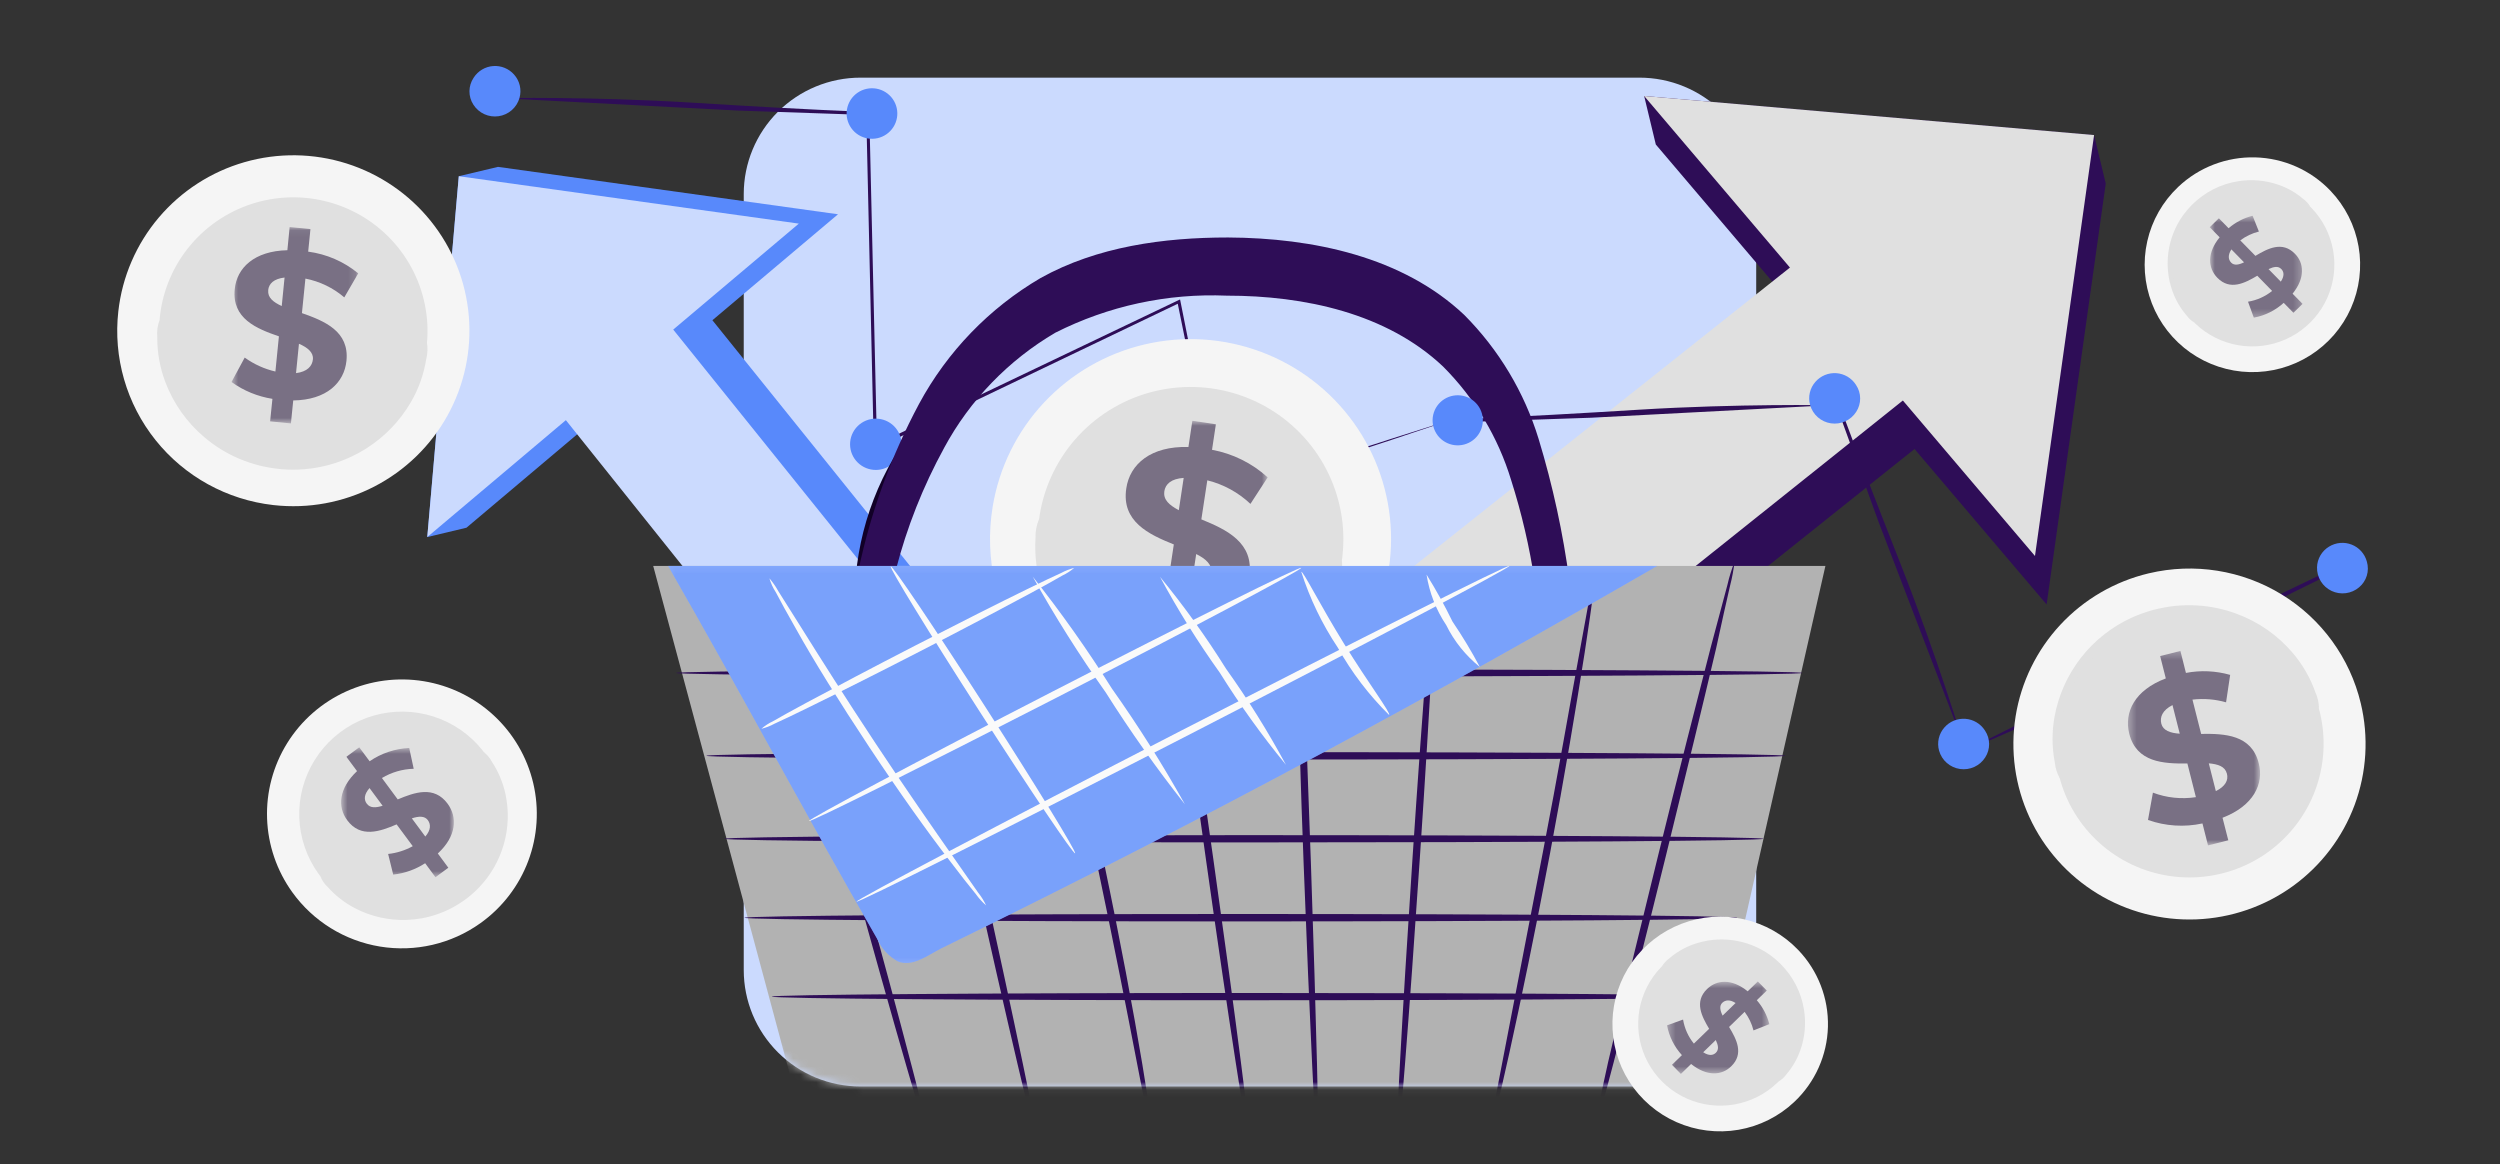 <svg width="320" height="149" viewBox="0 0 320 149" fill="none" xmlns="http://www.w3.org/2000/svg">
<rect x="0" y="0" width="320" height="149" fill="#333333" stroke="none"/>
<mask id="mask0_6154_152733" style="mask-type:luminance" maskUnits="userSpaceOnUse" x="0" y="0" width="320" height="149">
<path d="M9.24 0H310.76C313.078 0 315.301 0.918 316.94 2.551C318.579 4.184 319.5 6.399 319.5 8.709V140.291C319.5 142.601 318.579 144.816 316.94 146.449C315.301 148.082 313.078 149 310.76 149H9.24C6.922 149 4.699 148.082 3.06 146.449C1.421 144.816 0.5 142.601 0.5 140.291L0.5 8.709C0.5 6.399 1.421 4.184 3.06 2.551C4.699 0.918 6.922 0 9.24 0Z" fill="white"/>
</mask>
<g mask="url(#mask0_6154_152733)">
<path d="M209.841 9.938H110.152C106.187 9.938 102.383 11.508 99.579 14.302C96.775 17.096 95.199 20.886 95.199 24.837V124.17C95.199 128.122 96.775 131.912 99.579 134.706C102.383 137.5 106.187 139.07 110.152 139.07H209.841C213.807 139.07 217.61 137.5 220.415 134.706C223.219 131.912 224.794 128.122 224.794 124.17V24.837C224.794 20.886 223.219 17.096 220.415 14.302C217.61 11.508 213.807 9.938 209.841 9.938Z" fill="#CBDAFE"/>
<path d="M111.056 14.337L111.261 14.271L111.268 14.485C111.559 27.06 111.906 41.64 112.26 57.161L112.005 56.982L115.428 55.343L150.84 38.426L151.047 38.329L151.091 38.534L156.048 63.437L155.886 63.324L178.307 56.096L184.419 54.151L186.04 53.592C186.393 53.488 186.581 53.444 186.581 53.444C186.581 53.444 186.401 53.516 186.044 53.639L184.456 54.177L178.371 56.216L155.947 63.606L155.804 63.649L155.775 63.507L150.711 38.673L150.96 38.781L115.536 55.757L112.125 57.392L111.856 57.523L111.848 57.231L110.88 14.572L111.092 14.72L94.551 14.157L64.055 12.559C64.055 12.559 75.596 12.341 88.386 13.128C96.48 13.626 102.493 13.976 111.058 14.334" fill="#2E0D57"/>
<path d="M108.888 12.773L108.859 12.82C108.405 13.545 108.257 14.421 108.449 15.255C108.642 16.088 109.157 16.812 109.884 17.268C110.61 17.723 111.488 17.874 112.325 17.686C113.163 17.498 113.891 16.987 114.352 16.265C114.812 15.543 114.967 14.669 114.782 13.834C114.597 12.999 114.088 12.271 113.365 11.809C112.643 11.347 111.766 11.189 110.927 11.37C110.088 11.551 109.355 12.055 108.888 12.773Z" fill="#5889FB"/>
<path d="M60.644 9.922L60.614 9.969C60.276 10.475 60.094 11.068 60.09 11.676C60.085 12.283 60.258 12.879 60.588 13.39C60.925 13.922 61.409 14.346 61.983 14.61C62.556 14.874 63.194 14.966 63.819 14.876C64.444 14.786 65.029 14.517 65.504 14.102C65.979 13.687 66.323 13.144 66.494 12.538C66.642 12.021 66.655 11.476 66.534 10.953C66.413 10.43 66.162 9.946 65.803 9.546C65.472 9.17 65.059 8.876 64.595 8.687C64.131 8.497 63.629 8.417 63.129 8.454C62.629 8.49 62.144 8.642 61.713 8.897C61.282 9.152 60.916 9.503 60.644 9.922Z" fill="#5889FB"/>
<path d="M109.374 55.031L109.343 55.077C108.867 55.805 108.7 56.691 108.878 57.541C109.056 58.39 109.565 59.135 110.293 59.612C111.022 60.09 111.91 60.26 112.764 60.086C113.617 59.912 114.367 59.408 114.849 58.684C115.331 57.961 115.505 57.077 115.334 56.225C115.163 55.374 114.661 54.624 113.937 54.141C113.213 53.658 112.326 53.48 111.471 53.647C110.616 53.814 109.862 54.311 109.374 55.031Z" fill="#5889FB"/>
<path d="M261.968 77.375L269.535 23.494L268.043 17.287L210.452 12.289L211.944 18.497L230.603 40.456L167.758 90.365L200.331 93.191L245.06 57.471L261.968 77.375Z" fill="#2E0D57"/>
<path d="M260.477 71.167L268.043 17.287L210.452 12.289L229.112 34.249L166.266 84.159L198.838 86.985L243.567 51.265L260.477 71.167Z" fill="#E0E0E0"/>
<path d="M107.264 27.427L63.74 21.359L58.727 22.555L54.691 68.744L59.706 67.548L77.444 52.584L117.758 102.986L120.041 76.863L91.187 40.989L107.264 27.427Z" fill="#5889FB"/>
<path d="M102.249 28.623L58.726 22.555L54.691 68.743L72.43 53.779L112.744 104.182L115.027 78.059L86.173 42.186L102.249 28.623Z" fill="#CBDAFE"/>
<path d="M37.423 114.218C35.429 111.455 34.303 108.165 34.186 104.764C34.069 101.363 34.967 98.003 36.766 95.111C38.565 92.218 41.185 89.922 44.293 88.513C47.402 87.104 50.86 86.645 54.23 87.194C57.601 87.744 60.732 89.276 63.228 91.599C65.724 93.921 67.473 96.93 68.254 100.242C69.034 103.555 68.811 107.025 67.613 110.211C66.415 113.398 64.295 116.159 61.522 118.145L61.49 118.168C57.773 120.824 53.149 121.9 48.636 121.159C44.122 120.418 40.089 117.922 37.423 114.218Z" fill="#F5F5F5"/>
<path d="M40.779 111.858C39.258 109.752 38.399 107.245 38.309 104.653C38.218 102.062 38.902 99.501 40.272 97.296C41.642 95.091 43.637 93.34 46.006 92.265C48.375 91.19 51.01 90.84 53.579 91.257C56.148 91.674 58.534 92.841 60.438 94.611C62.341 96.38 63.675 98.671 64.271 101.196C64.867 103.72 64.698 106.364 63.786 108.793C62.874 111.223 61.26 113.328 59.147 114.842C59.136 114.85 59.126 114.859 59.115 114.865C56.283 116.887 52.761 117.706 49.322 117.142C45.884 116.578 42.811 114.678 40.779 111.858Z" fill="#E0E0E0"/>
<path d="M41.008 112.17C41.442 112.492 41.842 112.856 42.201 113.259C43.989 114.91 46.19 116.05 48.572 116.56C49.679 116.792 50.811 116.88 51.941 116.821C52.55 116.791 53.156 116.717 53.754 116.599C54.388 116.483 55.013 116.318 55.621 116.105C56.242 115.888 56.844 115.621 57.421 115.306C58.015 114.982 58.585 114.615 59.125 114.208C59.662 113.798 60.167 113.346 60.635 112.859C61.089 112.382 61.507 111.872 61.886 111.335C62.261 110.822 62.594 110.28 62.884 109.715C63.157 109.17 63.389 108.606 63.58 108.027C63.928 106.955 64.141 105.845 64.213 104.721C64.254 103.733 64.189 102.743 64.017 101.769C63.769 100.351 63.306 98.978 62.645 97.699C62.351 97.245 62.105 96.762 61.91 96.258C62.349 96.597 62.709 97.025 62.969 97.514C63.796 98.773 64.383 100.174 64.701 101.645C65.153 103.749 65.087 105.931 64.506 108.003C63.925 110.075 62.848 111.976 61.367 113.542C60.863 114.07 60.319 114.558 59.741 115.004C59.157 115.441 58.541 115.836 57.9 116.184C57.272 116.514 56.62 116.797 55.95 117.03C55.301 117.254 54.636 117.427 53.961 117.547C53.317 117.66 52.666 117.728 52.013 117.749C49.744 117.824 47.495 117.316 45.481 116.273C44.138 115.582 42.935 114.648 41.934 113.52C41.53 113.144 41.213 112.683 41.008 112.171" fill="#E0E0E0"/>
<g opacity="0.5">
<mask id="mask1_6154_152733" style="mask-type:luminance" maskUnits="userSpaceOnUse" x="43" y="95" width="16" height="18">
<path d="M58.1 95.656H43.664V112.284H58.1V95.656Z" fill="white"/>
</mask>
<g mask="url(#mask1_6154_152733)">
<path d="M45.7 98.703L44.337 96.869L45.984 95.656L47.309 97.442C48.808 96.415 50.565 95.826 52.381 95.743L52.953 98.403C51.517 98.44 50.115 98.847 48.885 99.586L50.91 102.325C53.069 101.421 55.562 100.529 57.296 102.877C58.581 104.618 58.434 107.033 56.04 109.247L57.387 111.07L55.739 112.283L54.419 110.492C53.191 111.291 51.79 111.79 50.332 111.95L49.681 109.308C50.788 109.188 51.86 108.849 52.834 108.311L50.767 105.521C48.626 106.435 46.162 107.306 44.451 104.998C43.184 103.315 43.341 100.922 45.7 98.705M52.714 104.749L54.44 107.079C55.164 106.238 55.16 105.512 54.758 104.97C54.357 104.428 53.605 104.452 52.709 104.752L52.714 104.749ZM46.954 102.877C47.382 103.452 48.09 103.41 48.977 103.138L47.3 100.872C46.614 101.656 46.542 102.329 46.948 102.875L46.954 102.877Z" fill="#110027"/>
</g>
</g>
<path d="M15.147 39.835C15.643 35.42 17.442 31.251 20.316 27.855C23.19 24.46 27.01 21.989 31.293 20.757C35.576 19.524 40.13 19.585 44.378 20.931C48.627 22.278 52.379 24.849 55.16 28.32C57.942 31.792 59.628 36.007 60.006 40.433C60.383 44.86 59.435 49.298 57.281 53.187C55.126 57.076 51.863 60.241 47.904 62.282C43.944 64.324 39.466 65.149 35.036 64.654L34.986 64.648C29.053 63.978 23.63 60.988 19.909 56.334C16.189 51.681 14.476 45.745 15.147 39.833" fill="#F5F5F5"/>
<path d="M20.471 40.477C20.848 37.112 22.217 33.934 24.407 31.345C26.596 28.756 29.507 26.872 32.77 25.932C36.034 24.991 39.505 25.036 42.743 26.061C45.981 27.085 48.842 29.044 50.963 31.689C53.084 34.333 54.37 37.545 54.66 40.919C54.949 44.292 54.227 47.675 52.587 50.639C50.947 53.604 48.461 56.018 45.444 57.575C42.427 59.132 39.014 59.762 35.638 59.386C35.62 59.386 35.603 59.383 35.588 59.382C31.068 58.87 26.938 56.591 24.103 53.046C21.269 49.502 19.962 44.98 20.471 40.477Z" fill="#E0E0E0"/>
<path d="M20.422 40.977C20.559 41.666 20.625 42.368 20.62 43.071C20.899 46.23 22.029 49.255 23.889 51.827C24.758 53.016 25.777 54.088 26.923 55.016C28.199 56.042 29.61 56.889 31.118 57.532C31.909 57.863 32.726 58.129 33.561 58.328C34.422 58.532 35.296 58.674 36.178 58.752C37.058 58.823 37.943 58.826 38.823 58.763C39.682 58.696 40.535 58.567 41.374 58.377C42.188 58.208 42.987 57.975 43.764 57.681C44.507 57.391 45.227 57.047 45.92 56.652C47.199 55.92 48.38 55.029 49.436 54.002C50.344 53.082 51.15 52.066 51.839 50.974C52.845 49.384 53.602 47.652 54.084 45.836C54.198 45.139 54.384 44.457 54.64 43.799C54.765 44.51 54.739 45.239 54.562 45.939C54.257 47.88 53.595 49.748 52.61 51.45C51.199 53.881 49.218 55.935 46.836 57.435C44.453 58.935 41.741 59.837 38.932 60.064C37.98 60.135 37.024 60.135 36.072 60.064C35.123 59.976 34.18 59.821 33.253 59.6C32.356 59.373 31.477 59.078 30.624 58.719C29.799 58.37 29.003 57.958 28.242 57.485C27.519 57.034 26.829 56.531 26.178 55.981C23.914 54.077 22.181 51.624 21.146 48.858C20.453 47.015 20.108 45.061 20.131 43.093C20.069 42.375 20.168 41.652 20.421 40.977" fill="#E0E0E0"/>
<g opacity="0.5">
<mask id="mask2_6154_152733" style="mask-type:luminance" maskUnits="userSpaceOnUse" x="29" y="29" width="17" height="26">
<path d="M45.853 29.062H29.633V54.194H45.853V29.062Z" fill="white"/>
</mask>
<g mask="url(#mask2_6154_152733)">
<path d="M36.784 32.028L37.074 29.062L39.736 29.324L39.447 32.21C41.801 32.522 44.02 33.485 45.853 34.989L44.07 38.064C42.648 36.847 40.933 36.019 39.093 35.66L38.647 40.079C41.531 41.088 44.73 42.398 44.346 46.182C44.062 48.99 41.799 51.2 37.534 51.256L37.237 54.198L34.576 53.936L34.871 51.051C32.98 50.753 31.185 50.015 29.633 48.897L31.323 45.771C32.501 46.621 33.836 47.228 35.252 47.556L35.701 43.051C32.823 42.067 29.67 40.767 30.045 37.036C30.296 34.297 32.55 32.119 36.783 32.029M38.266 43.998L37.891 47.761C39.333 47.578 39.964 46.871 40.052 45.995C40.14 45.118 39.39 44.487 38.258 43.998H38.266ZM34.333 37.159C34.243 38.09 34.963 38.666 36.062 39.176L36.425 35.524C35.07 35.687 34.412 36.275 34.324 37.159H34.333Z" fill="#110027"/>
</g>
</g>
<path d="M298.299 24.417C300.179 26.386 301.431 28.867 301.896 31.545C302.361 34.223 302.019 36.978 300.913 39.463C299.807 41.947 297.986 44.049 295.681 45.502C293.376 46.956 290.69 47.695 287.963 47.627C285.236 47.559 282.591 46.687 280.361 45.121C278.132 43.556 276.418 41.366 275.438 38.83C274.457 36.293 274.253 33.524 274.852 30.873C275.451 28.221 276.825 25.806 278.802 23.933L278.823 23.911C281.474 21.405 285.014 20.05 288.666 20.145C292.318 20.24 295.783 21.777 298.299 24.417Z" fill="#F5F5F5"/>
<path d="M295.899 26.646C297.333 28.146 298.288 30.036 298.644 32.077C299 34.118 298.74 36.219 297.898 38.113C297.055 40.007 295.668 41.609 293.912 42.717C292.155 43.826 290.108 44.39 288.03 44.339C285.952 44.288 283.935 43.625 282.236 42.432C280.536 41.239 279.229 39.57 278.481 37.638C277.733 35.705 277.577 33.594 278.033 31.573C278.489 29.552 279.536 27.711 281.042 26.282L281.064 26.262C283.083 24.353 285.78 23.322 288.562 23.394C291.344 23.466 293.984 24.636 295.901 26.646" fill="#E0E0E0"/>
<path d="M295.685 26.43C295.307 26.222 294.95 25.977 294.621 25.698C293.026 24.586 291.16 23.923 289.218 23.779C288.318 23.717 287.413 23.771 286.526 23.941C286.047 24.031 285.576 24.155 285.115 24.313C284.626 24.474 284.151 24.673 283.693 24.909C283.225 25.147 282.779 25.424 282.357 25.736C281.922 26.057 281.51 26.409 281.127 26.79C280.747 27.173 280.397 27.585 280.081 28.022C279.774 28.448 279.499 28.897 279.259 29.364C279.018 29.81 278.814 30.275 278.647 30.753C278.491 31.214 278.369 31.686 278.282 32.165C278.123 33.051 278.076 33.953 278.143 34.85C278.219 35.636 278.381 36.412 278.624 37.164C278.976 38.259 279.492 39.294 280.156 40.234C280.438 40.562 280.686 40.917 280.895 41.295C280.511 41.074 280.178 40.774 279.919 40.416C279.127 39.509 278.51 38.465 278.097 37.336C277.508 35.721 277.322 33.987 277.554 32.284C277.786 30.581 278.43 28.96 279.43 27.56C279.772 27.088 280.148 26.642 280.557 26.227C280.971 25.818 281.415 25.44 281.885 25.095C282.345 24.764 282.829 24.47 283.334 24.214C283.823 23.965 284.33 23.756 284.851 23.587C285.348 23.427 285.855 23.303 286.37 23.216C288.157 22.908 289.993 23.065 291.701 23.671C292.84 24.071 293.894 24.679 294.81 25.462C295.172 25.716 295.473 26.047 295.691 26.431" fill="#E0E0E0"/>
<g opacity="0.5">
<mask id="mask3_6154_152733" style="mask-type:luminance" maskUnits="userSpaceOnUse" x="282" y="27" width="13" height="14">
<path d="M294.728 27.617H282.848V40.66H294.728V27.617Z" fill="white"/>
</mask>
<g mask="url(#mask3_6154_152733)">
<path d="M293.45 37.592L294.729 38.894L293.559 40.034L292.315 38.763C291.242 39.739 289.917 40.397 288.489 40.66L287.746 38.618C288.877 38.433 289.941 37.958 290.834 37.241L288.932 35.292C287.322 36.243 285.448 37.221 283.819 35.554C282.611 34.315 282.464 32.389 284.115 30.377L282.848 29.08L284.018 27.942L285.259 29.216C286.144 28.45 287.197 27.902 288.333 27.617L289.137 29.637C288.274 29.852 287.464 30.237 286.752 30.769L288.693 32.751C290.289 31.796 292.141 30.835 293.747 32.479C294.937 33.674 295.073 35.583 293.449 37.595M287.238 33.576L285.617 31.921C285.136 32.665 285.219 33.239 285.597 33.625C285.974 34.01 286.566 33.91 287.241 33.573L287.238 33.576ZM292.001 34.432C291.598 34.024 291.045 34.133 290.371 34.445L291.944 36.052C292.4 35.356 292.381 34.817 292.002 34.428L292.001 34.432Z" fill="#110027"/>
</g>
</g>
</g>
<mask id="mask4_6154_152733" style="mask-type:luminance" maskUnits="userSpaceOnUse" x="63" y="9" width="193" height="131">
<path d="M110.157 9.93C101.898 9.93 63.293 25.582 63.293 33.811L95.203 124.163C95.203 126.12 95.59 128.057 96.341 129.865C97.093 131.673 98.194 133.315 99.583 134.699C100.972 136.083 102.62 137.18 104.434 137.929C106.249 138.678 108.193 139.063 110.157 139.063H209.846C211.809 139.063 213.754 138.678 215.568 137.929C217.382 137.18 219.031 136.082 220.419 134.699C221.808 133.315 222.909 131.673 223.661 129.865C224.412 128.057 224.799 126.12 224.799 124.163L255.967 48.017C255.967 39.787 218.104 9.931 209.846 9.931L110.157 9.93Z" fill="white"/>
</mask>
<g mask="url(#mask4_6154_152733)">
<path d="M118.899 92.867C119.539 91.778 120.373 90.814 121.36 90.022C123.591 87.945 126.091 86.175 128.794 84.76C131.493 83.334 134.375 82.281 137.359 81.629C138.575 81.267 139.846 81.122 141.113 81.201C137.028 82.293 133.054 83.76 129.242 85.584C125.571 87.681 122.108 90.119 118.898 92.867" fill="#2E0D57"/>
<path d="M109.723 80.003C109.389 78.434 109.292 76.823 109.436 75.225C109.82 67.437 112.695 59.975 117.642 53.933C118.597 52.647 119.749 51.518 121.054 50.586C113.822 58.698 109.795 69.153 109.723 80.003Z" fill="#110027"/>
<path d="M124.752 97.897C124.602 96.703 124.663 95.492 124.932 94.318C125.386 91.506 126.232 88.772 127.446 86.194C128.658 83.61 130.217 81.203 132.078 79.036C132.795 78.093 133.677 77.286 134.682 76.656C132.25 79.765 130.11 83.089 128.289 86.588C126.768 90.243 125.583 94.028 124.749 97.897" fill="#2E0D57"/>
<path d="M101.712 139.792L83.609 72.438H233.653L218.533 139.058C218.024 141.315 216.761 143.333 214.95 144.78C213.139 146.227 210.888 147.017 208.566 147.022L111.681 147.433C109.403 147.446 107.186 146.701 105.381 145.317C103.576 143.934 102.285 141.989 101.714 139.792" fill="#B2B2B2"/>
<path d="M220.903 127.567C220.903 127.817 193.534 128.032 159.844 128.032C126.154 128.032 98.785 127.817 98.785 127.567C98.785 127.316 126.137 127.102 159.844 127.102C193.551 127.102 220.903 127.298 220.903 127.567Z" fill="#2E0D57"/>
<path d="M222.357 117.475C222.357 117.725 193.909 117.94 158.819 117.94C123.729 117.94 95.281 117.725 95.281 117.475C95.281 117.225 123.729 116.992 158.819 116.992C193.909 116.992 222.357 117.207 222.357 117.475Z" fill="#2E0D57"/>
<path d="M225.715 107.363C225.715 107.632 195.922 107.829 159.269 107.829C122.616 107.829 92.731 107.631 92.731 107.363C92.731 107.096 122.506 106.898 159.267 106.898C196.028 106.898 225.713 107.113 225.713 107.363" fill="#2E0D57"/>
<path d="M228.533 96.739C228.533 97.007 197.609 97.221 159.483 97.221C121.357 97.221 90.414 97.006 90.414 96.739C90.414 96.471 121.32 96.273 159.483 96.273C197.645 96.273 228.533 96.488 228.533 96.739Z" fill="#2E0D57"/>
<path d="M230.723 86.138C230.723 86.388 198.398 86.603 158.638 86.603C118.877 86.603 86.535 86.388 86.535 86.138C86.535 85.887 118.861 85.672 158.638 85.672C198.415 85.672 230.723 85.87 230.723 86.138Z" fill="#2E0D57"/>
<path d="M203.502 146.943C203.614 145.935 203.8 144.936 204.058 143.955C204.526 141.898 205.154 139.159 205.854 135.884C207.453 129.067 209.733 119.673 212.283 109.33C214.834 98.986 217.221 89.646 218.982 82.828C219.844 79.572 220.563 76.869 221.119 74.829C221.343 73.841 221.643 72.872 222.017 71.93C221.901 72.937 221.715 73.936 221.461 74.918C220.993 76.977 220.365 79.696 219.664 82.988C218.066 89.787 215.785 99.182 213.235 109.544C210.685 119.905 208.297 129.228 206.536 136.028L204.418 144.026C204.192 145.022 203.885 145.998 203.5 146.944" fill="#2E0D57"/>
<path d="M190.626 145.303C190.68 144.331 190.824 143.367 191.056 142.422C191.434 140.435 191.936 137.823 192.548 134.671C193.841 127.961 195.563 118.996 197.486 109.082C199.408 99.168 200.951 90.15 202.19 83.439C202.765 80.272 203.25 77.66 203.61 75.673C203.754 74.71 203.97 73.759 204.255 72.828C204.25 73.801 204.154 74.772 203.968 75.727C203.735 77.517 203.34 80.255 202.837 83.546C201.813 90.132 200.287 99.24 198.401 109.244C196.515 119.247 194.63 128.283 193.193 134.796C192.474 138.053 191.864 140.683 191.398 142.509C191.224 143.461 190.966 144.395 190.625 145.3" fill="#2E0D57"/>
<path d="M178.804 146.77C178.552 146.77 179.45 130.235 180.798 109.889C182.146 89.543 183.473 73.045 183.726 73.062C183.979 73.08 183.097 89.597 181.732 109.943C180.367 130.29 179.074 146.788 178.804 146.77Z" fill="#2E0D57"/>
<path d="M168.658 146.946C168.407 146.946 167.635 130.645 166.863 110.514C166.091 90.382 165.839 74.062 166.108 74.062C166.377 74.062 167.113 90.347 167.796 110.478C168.478 130.608 168.91 146.929 168.658 146.946Z" fill="#2E0D57"/>
<path d="M160.005 146.626C159.753 146.626 157.221 130.289 154.365 110.032C151.509 89.775 149.409 73.348 149.661 73.313C149.913 73.277 152.444 89.65 155.298 109.907C158.152 130.164 160.273 146.591 160.004 146.626" fill="#2E0D57"/>
<path d="M147.774 147.034C147.467 146.101 147.244 145.143 147.109 144.171C146.715 142.149 146.212 139.5 145.582 136.315C144.307 129.677 142.512 120.514 140.393 110.44C138.273 100.365 136.245 91.237 134.735 84.654L132.94 76.852C132.671 75.909 132.491 74.944 132.402 73.969C132.772 74.875 133.072 75.808 133.3 76.76C133.822 78.55 134.522 81.216 135.348 84.51C137.018 91.059 139.155 100.15 141.274 110.244C143.394 120.338 145.099 129.534 146.212 136.191C146.769 139.538 147.183 142.24 147.434 144.101C147.619 145.07 147.733 146.05 147.775 147.036" fill="#2E0D57"/>
<path d="M132.995 147.032C132.726 147.032 128.847 130.552 124.321 110.116C119.796 89.68 116.312 73.038 116.564 72.984C116.816 72.931 120.694 89.466 125.237 109.902C129.781 130.337 133.246 146.979 132.995 147.032Z" fill="#2E0D57"/>
<path d="M119.366 147.356C119.115 147.356 114.428 131.252 108.896 111.102C103.363 90.952 99.09 74.633 99.343 74.633C99.595 74.633 104.281 90.739 109.812 110.888C115.343 131.037 119.6 147.303 119.366 147.356Z" fill="#2E0D57"/>
<path d="M120.837 57.349C124.14 51.223 129.066 46.118 135.078 42.588C141.869 39.155 149.432 37.521 157.04 37.844C166.989 37.844 177.494 40.099 184.714 46.916C188.767 50.975 191.758 55.965 193.423 61.446C194.771 65.679 195.78 70.011 196.44 74.403H200.893C200.075 68.234 198.754 62.141 196.943 56.186C195.114 50.202 191.847 44.753 187.427 40.312C179.544 32.866 168.068 30.452 157.187 30.398C148.928 30.398 140.432 31.562 133.195 35.587C126.628 39.435 121.249 45.006 117.642 51.692C114.071 58.368 111.465 65.513 109.902 72.915H114.679C116.078 67.492 118.148 62.262 120.841 57.347" fill="#2E0D57"/>
<path d="M127.063 64.852C127.883 59.861 130.169 55.223 133.634 51.526C137.098 47.829 141.585 45.239 146.527 44.083C151.469 42.927 156.644 43.257 161.397 45.032C166.151 46.807 170.269 49.946 173.232 54.053C176.195 58.16 177.869 63.05 178.043 68.106C178.216 73.161 176.882 78.154 174.208 82.453C171.533 86.752 167.64 90.165 163.019 92.259C158.399 94.353 153.258 95.035 148.249 94.219L148.192 94.209C141.484 93.107 135.489 89.395 131.527 83.89C127.564 78.385 125.959 71.537 127.063 64.852" fill="#F5F5F5"/>
<path d="M133.086 65.885C133.709 62.08 135.45 58.545 138.089 55.726C140.728 52.907 144.147 50.932 147.913 50.049C151.678 49.166 155.622 49.416 159.246 50.767C162.869 52.118 166.009 54.509 168.269 57.638C170.528 60.767 171.806 64.494 171.94 68.346C172.074 72.199 171.059 76.005 169.022 79.282C166.986 82.56 164.019 85.162 160.499 86.76C156.978 88.358 153.061 88.879 149.242 88.258L149.186 88.249C144.076 87.408 139.51 84.58 136.491 80.387C133.472 76.193 132.247 70.977 133.086 65.885Z" fill="#E0E0E0"/>
<path d="M133 66.453C133.116 67.246 133.151 68.048 133.104 68.848C133.241 72.455 134.352 75.959 136.319 78.991C137.238 80.393 138.335 81.67 139.584 82.79C140.975 84.031 142.531 85.074 144.208 85.891C145.089 86.314 146.004 86.663 146.943 86.937C147.909 87.22 148.895 87.431 149.893 87.57C150.89 87.7 151.896 87.755 152.901 87.733C153.882 87.707 154.858 87.609 155.824 87.441C156.759 87.294 157.681 87.075 158.582 86.783C159.444 86.497 160.284 86.147 161.095 85.738C162.591 84.978 163.986 84.032 165.246 82.925C166.332 81.93 167.308 80.822 168.155 79.618C169.39 77.868 170.351 75.942 171.004 73.904C171.174 73.118 171.425 72.353 171.754 71.62C171.857 72.436 171.783 73.263 171.54 74.049C171.082 76.238 170.223 78.325 169.005 80.204C167.261 82.888 164.89 85.111 162.094 86.68C159.298 88.25 156.162 89.121 152.954 89.217C151.867 89.242 150.78 89.187 149.701 89.05C148.626 88.897 147.564 88.667 146.522 88.361C145.514 88.052 144.532 87.667 143.583 87.209C142.663 86.766 141.781 86.251 140.943 85.669C140.146 85.114 139.39 84.503 138.682 83.84C136.218 81.545 134.389 78.656 133.37 75.452C132.688 73.319 132.408 71.078 132.546 68.844C132.518 68.023 132.672 67.207 132.999 66.453" fill="#E0E0E0"/>
<g opacity="0.5">
<mask id="mask5_6154_152733" style="mask-type:luminance" maskUnits="userSpaceOnUse" x="143" y="53" width="20" height="30">
<path d="M162.264 53.859H143.016V82.448H162.264V53.859Z" fill="white"/>
</mask>
<g mask="url(#mask5_6154_152733)">
<path d="M152.119 57.212L152.621 53.859L155.631 54.309L155.139 57.575C157.797 58.065 160.264 59.287 162.261 61.102L160.056 64.498C158.509 63.033 156.606 61.993 154.535 61.48L153.772 66.48C156.996 67.792 160.557 69.465 159.902 73.747C159.416 76.926 156.715 79.308 151.861 79.127L151.354 82.454L148.342 82.003L148.845 78.738C146.711 78.291 144.712 77.349 143.012 75.989L145.114 72.531C146.404 73.565 147.887 74.331 149.478 74.785L150.249 69.687C147.033 68.403 143.525 66.744 144.164 62.522C144.607 59.423 147.297 57.075 152.118 57.216M153.113 70.914L152.47 75.17C154.119 75.045 154.879 74.277 155.029 73.286C155.178 72.294 154.364 71.534 153.106 70.912L153.113 70.914ZM149.036 62.911C148.881 63.965 149.667 64.66 150.888 65.305L151.511 61.172C149.962 61.279 149.178 61.91 149.027 62.911H149.036Z" fill="#110027"/>
</g>
</g>
<path d="M212.121 72.438C184.053 88.65 155.553 104.236 120.534 121.361C118.738 122.256 116.834 123.83 114.931 123.062C113.762 122.418 112.835 121.413 112.291 120.198C103.222 104.433 94.584 88.185 85.516 72.438H212.121Z" fill="#8FB0FC"/>
<g opacity="0.4">
<mask id="mask6_6154_152733" style="mask-type:luminance" maskUnits="userSpaceOnUse" x="85" y="72" width="128" height="52">
<path d="M212.124 72.43H85.516V123.258H212.124V72.43Z" fill="white"/>
</mask>
<g mask="url(#mask6_6154_152733)">
<path d="M212.121 72.438C184.053 88.65 155.553 104.236 120.534 121.361C118.738 122.256 116.834 123.83 114.931 123.062C113.762 122.418 112.835 121.413 112.291 120.198C103.222 104.433 94.584 88.185 85.516 72.438H212.121Z" fill="#5889FB"/>
</g>
</g>
<path d="M193.208 72.434C193.333 72.666 174.711 82.473 151.634 94.336C128.557 106.199 109.755 115.628 109.63 115.416C109.504 115.203 128.127 105.377 151.204 93.513C174.28 81.65 193.1 72.202 193.208 72.434Z" fill="#FAFAFA"/>
<path d="M166.56 72.685C166.667 72.918 152.66 80.362 135.257 89.292C117.855 98.222 103.652 105.307 103.544 105.093C103.436 104.878 117.425 97.415 134.827 88.468C152.228 79.522 166.434 72.453 166.559 72.685" fill="#FAFAFA"/>
<path d="M137.501 72.688C137.049 73.075 136.548 73.4 136.01 73.654C135.022 74.226 133.586 75.032 131.789 75.999C128.198 77.93 123.224 80.562 117.693 83.407C112.161 86.252 107.133 88.775 103.469 90.565C101.674 91.459 100.165 92.157 99.124 92.64C98.598 92.927 98.036 93.144 97.453 93.285C97.903 92.897 98.405 92.571 98.943 92.318C99.931 91.746 101.386 90.941 103.182 89.974C106.774 88.042 111.747 85.411 117.279 82.566C122.811 79.721 127.821 77.198 131.484 75.408C133.28 74.514 134.805 73.815 135.848 73.332C136.37 73.05 136.925 72.834 137.5 72.688" fill="#FAFAFA"/>
<path d="M126.225 115.896C125.724 115.463 125.277 114.97 124.896 114.429C124.088 113.445 122.939 111.995 121.575 110.188C118.81 106.609 115.128 101.455 111.285 95.657C107.443 89.859 104.102 84.473 101.911 80.537C100.779 78.551 99.901 76.958 99.307 75.813C98.946 75.259 98.668 74.656 98.481 74.023C98.913 74.525 99.293 75.071 99.612 75.651L102.486 80.215C104.892 84.062 108.25 89.376 112.075 95.157C115.9 100.937 119.493 106.09 122.097 109.812L125.185 114.233C125.596 114.745 125.946 115.303 126.226 115.897" fill="#FAFAFA"/>
<path d="M137.612 109.222C137.396 109.365 131.936 101.258 125.42 91.112C118.903 80.966 113.801 72.645 114.014 72.502C114.228 72.359 119.689 80.465 126.206 90.611C132.724 100.758 137.825 109.078 137.612 109.222Z" fill="#FAFAFA"/>
<path d="M151.673 102.962C148.046 98.371 144.665 93.593 141.544 88.647C138.162 83.872 135.039 78.92 132.188 73.812C135.821 78.398 139.202 83.177 142.316 88.129C145.698 92.903 148.822 97.855 151.673 102.963" fill="#FAFAFA"/>
<path d="M164.603 97.897C161.529 94.16 158.703 90.226 156.144 86.122C153.33 82.189 150.769 78.083 148.477 73.828C151.546 77.569 154.371 81.502 156.935 85.603C159.745 89.539 162.305 93.645 164.603 97.897" fill="#FAFAFA"/>
<path d="M177.801 91.513C175.22 88.966 173.014 86.068 171.246 82.906C169.238 79.9 167.661 76.629 166.559 73.189C166.81 73.082 168.947 77.394 172.053 82.424C175.159 87.453 178.088 91.334 177.801 91.513Z" fill="#FAFAFA"/>
<path d="M189.422 85.375C187.609 83.921 186.137 82.089 185.112 80.007C183.814 78.061 182.956 75.856 182.598 73.547C183.807 75.493 184.916 77.5 185.919 79.56C187.19 81.434 188.359 83.376 189.421 85.376" fill="#FAFAFA"/>
</g>
<mask id="mask7_6154_152733" style="mask-type:luminance" maskUnits="userSpaceOnUse" x="0" y="0" width="320" height="149">
<path d="M9.24 0H310.76C313.078 0 315.301 0.918 316.94 2.551C318.579 4.184 319.5 6.399 319.5 8.709V140.291C319.5 142.601 318.579 144.816 316.94 146.449C315.301 148.082 313.078 149 310.76 149H9.24C6.922 149 4.699 148.082 3.06 146.449C1.421 144.816 0.5 142.601 0.5 140.291L0.5 8.709C0.5 6.399 1.421 4.184 3.06 2.551C4.699 0.918 6.922 0 9.24 0Z" fill="white"/>
</mask>
<g mask="url(#mask7_6154_152733)">
<path d="M235.046 51.446L234.84 51.292L240.456 66.805L251.346 95.234C251.346 95.234 248.008 84.223 243.332 72.336C240.372 64.811 238.19 59.218 235.22 51.206V50.992L235.013 51.051" fill="#2E0D57"/>
<path d="M299.258 72.681L299.408 72.43L282.41 80.585L251.344 96.204C251.344 96.204 263.492 91.148 276.467 84.479C284.678 80.255 290.786 77.14 299.555 72.849L299.799 72.824L299.705 72.598" fill="#2E0D57"/>
<path d="M187.311 53.884L187.099 54.033L203.64 53.47L234.137 51.871C234.137 51.871 222.596 51.654 209.806 52.441C201.711 52.937 195.698 53.289 187.133 53.646L186.929 53.581L186.922 53.794" fill="#2E0D57"/>
<path d="M189.303 52.079L189.332 52.126C189.776 52.85 189.915 53.719 189.717 54.543C189.52 55.368 189.003 56.081 188.279 56.527C187.555 56.972 186.684 57.114 185.855 56.921C185.027 56.728 184.309 56.215 183.859 55.496C183.408 54.777 183.262 53.909 183.453 53.083C183.643 52.257 184.154 51.539 184.873 51.087C185.593 50.635 186.464 50.486 187.294 50.672C188.124 50.858 188.846 51.364 189.303 52.079Z" fill="#5889FB"/>
<path d="M237.547 49.234L237.576 49.281C237.914 49.787 238.096 50.38 238.1 50.988C238.105 51.595 237.932 52.191 237.602 52.702C237.266 53.235 236.781 53.658 236.208 53.922C235.634 54.186 234.996 54.278 234.371 54.188C233.746 54.098 233.161 53.829 232.686 53.414C232.211 52.999 231.867 52.456 231.696 51.85C231.549 51.334 231.535 50.789 231.656 50.266C231.777 49.742 232.028 49.258 232.388 48.858C232.718 48.483 233.132 48.188 233.595 47.999C234.059 47.809 234.561 47.73 235.061 47.766C235.561 47.803 236.046 47.955 236.477 48.209C236.908 48.464 237.274 48.815 237.546 49.235" fill="#5889FB"/>
<path d="M254.055 93.477L254.085 93.524C254.422 94.03 254.604 94.623 254.608 95.231C254.613 95.838 254.44 96.434 254.11 96.945C253.774 97.477 253.289 97.901 252.716 98.165C252.142 98.429 251.504 98.521 250.879 98.431C250.254 98.341 249.668 98.072 249.194 97.657C248.719 97.242 248.375 96.698 248.204 96.093C248.056 95.576 248.043 95.031 248.164 94.508C248.285 93.985 248.536 93.501 248.895 93.101C249.226 92.725 249.639 92.431 250.103 92.241C250.567 92.052 251.069 91.972 251.569 92.009C252.069 92.045 252.554 92.197 252.985 92.452C253.416 92.707 253.783 93.058 254.055 93.477Z" fill="#5889FB"/>
<path d="M302.947 71.847L302.961 71.9C303.131 72.483 303.128 73.103 302.952 73.685C302.775 74.266 302.432 74.784 301.966 75.174C301.485 75.583 300.896 75.844 300.27 75.926C299.644 76.008 299.007 75.907 298.437 75.636C297.867 75.365 297.388 74.935 297.058 74.398C296.729 73.861 296.562 73.24 296.579 72.611C296.593 72.074 296.742 71.55 297.014 71.086C297.285 70.622 297.671 70.234 298.133 69.959C298.561 69.698 299.043 69.54 299.543 69.497C300.042 69.453 300.545 69.526 301.011 69.709C301.478 69.891 301.895 70.18 302.231 70.551C302.567 70.922 302.812 71.365 302.946 71.846" fill="#5889FB"/>
<path d="M302.176 90.011C303.213 94.331 302.941 98.861 301.395 103.027C299.849 107.193 297.098 110.809 293.489 113.418C289.881 116.026 285.577 117.509 281.122 117.68C276.668 117.851 272.262 116.702 268.463 114.378C264.664 112.054 261.641 108.66 259.778 104.625C257.915 100.589 257.294 96.094 257.995 91.707C258.696 87.32 260.686 83.239 263.715 79.979C266.743 76.72 270.674 74.428 275.009 73.394L275.059 73.383C280.868 72.006 286.988 72.983 292.073 76.102C297.159 79.22 300.793 84.223 302.176 90.01" fill="#F5F5F5"/>
<path d="M296.949 91.207C297.741 94.499 297.536 97.951 296.359 101.127C295.182 104.303 293.086 107.059 290.337 109.048C287.587 111.037 284.308 112.169 280.913 112.301C277.518 112.433 274.161 111.559 271.264 109.789C268.368 108.019 266.064 105.433 264.642 102.359C263.221 99.284 262.746 95.858 263.279 92.515C263.811 89.171 265.327 86.06 267.634 83.575C269.94 81.09 272.935 79.342 276.239 78.552L276.289 78.541C280.714 77.494 285.376 78.239 289.249 80.614C293.123 82.989 295.893 86.799 296.949 91.207Z" fill="#E0E0E0"/>
<path d="M296.823 90.722C296.46 90.12 296.158 89.482 295.922 88.819C294.582 85.943 292.489 83.481 289.862 81.691C288.64 80.867 287.316 80.204 285.922 79.719C285.172 79.455 284.403 79.246 283.622 79.095C282.798 78.921 281.962 78.814 281.122 78.773C280.264 78.728 279.404 78.755 278.551 78.851C277.672 78.949 276.801 79.111 275.946 79.336C275.094 79.568 274.26 79.864 273.453 80.222C272.668 80.575 271.91 80.985 271.185 81.448C270.477 81.883 269.805 82.373 269.175 82.913C268.575 83.438 268.013 84.005 267.496 84.611C266.543 85.734 265.736 86.971 265.093 88.294C264.552 89.468 264.14 90.695 263.864 91.957C263.461 93.792 263.339 95.678 263.503 97.549C263.634 98.243 263.691 98.948 263.675 99.653C263.314 99.027 263.09 98.332 263.019 97.613C262.644 95.685 262.63 93.704 262.975 91.771C263.473 89.006 264.637 86.404 266.366 84.186C268.096 81.969 270.34 80.202 272.905 79.039C273.777 78.651 274.676 78.329 275.595 78.074C276.518 77.835 277.457 77.662 278.405 77.556C279.327 77.466 280.255 77.445 281.18 77.496C282.074 77.544 282.963 77.663 283.839 77.849C284.673 78.029 285.493 78.269 286.293 78.566C289.071 79.59 291.538 81.309 293.456 83.559C294.735 85.056 295.725 86.777 296.375 88.633C296.678 89.288 296.831 90.002 296.824 90.723" fill="#E0E0E0"/>
<g opacity="0.5">
<mask id="mask8_6154_152733" style="mask-type:luminance" maskUnits="userSpaceOnUse" x="272" y="83" width="18" height="26">
<path d="M289.291 83.312H272.379V108.205H289.291V83.312Z" fill="white"/>
</mask>
<g mask="url(#mask8_6154_152733)">
<path d="M284.483 104.672L285.221 107.559L282.628 108.212L281.915 105.4C279.595 105.903 277.18 105.749 274.944 104.955L275.573 101.46C277.326 102.122 279.221 102.321 281.074 102.036L279.987 97.728C276.928 97.757 273.476 97.607 272.545 93.916C271.856 91.179 273.232 88.335 277.223 86.839L276.5 83.974L279.092 83.32L279.799 86.134C281.68 85.774 283.62 85.861 285.46 86.387L284.936 89.898C283.539 89.498 282.076 89.38 280.633 89.55L281.746 93.94C284.788 93.892 288.195 94.049 289.115 97.684C289.814 100.345 288.435 103.156 284.483 104.673M279.009 93.916L278.079 90.25C276.788 90.91 276.434 91.789 276.65 92.642C276.866 93.495 277.786 93.837 279.017 93.913L279.009 93.916ZM285.04 99.018C284.806 98.112 283.934 97.814 282.724 97.706L283.628 101.264C284.845 100.655 285.265 99.877 285.046 99.016L285.04 99.018Z" fill="#110027"/>
</g>
</g>
<path d="M229.688 141.026C227.712 142.9 225.222 144.147 222.535 144.611C219.847 145.075 217.082 144.734 214.588 143.631C212.095 142.529 209.986 140.715 208.527 138.418C207.069 136.121 206.327 133.445 206.395 130.728C206.463 128.01 207.338 125.374 208.91 123.153C210.481 120.931 212.679 119.224 215.224 118.247C217.769 117.27 220.548 117.067 223.209 117.663C225.87 118.26 228.294 119.63 230.174 121.599L230.196 121.621C232.711 124.261 234.07 127.789 233.975 131.428C233.88 135.068 232.338 138.52 229.688 141.026Z" fill="#F5F5F5"/>
<path d="M227.447 138.636C225.942 140.064 224.045 141.016 221.997 141.37C219.948 141.725 217.84 141.466 215.94 140.627C214.039 139.787 212.431 138.405 211.318 136.655C210.206 134.905 209.64 132.865 209.691 130.794C209.742 128.723 210.408 126.714 211.605 125.02C212.802 123.327 214.477 122.025 216.416 121.28C218.356 120.534 220.474 120.379 222.503 120.833C224.531 121.287 226.379 122.33 227.812 123.831L227.833 123.853C229.748 125.865 230.783 128.553 230.711 131.325C230.638 134.097 229.465 136.727 227.447 138.637" fill="#E0E0E0"/>
<path d="M227.668 138.416C227.876 138.039 228.122 137.684 228.402 137.356C229.518 135.767 230.184 133.907 230.328 131.973C230.39 131.075 230.336 130.173 230.166 129.289C230.076 128.812 229.951 128.343 229.792 127.884C229.631 127.397 229.431 126.923 229.195 126.467C228.956 126.001 228.678 125.556 228.365 125.135C228.043 124.702 227.689 124.292 227.307 123.91C226.923 123.531 226.509 123.183 226.071 122.868C225.643 122.562 225.193 122.287 224.724 122.047C224.276 121.808 223.81 121.605 223.329 121.438C222.867 121.283 222.393 121.161 221.913 121.074C221.024 120.916 220.119 120.869 219.218 120.936C218.429 121.011 217.65 121.171 216.896 121.413C215.797 121.763 214.758 122.278 213.814 122.94C213.486 123.221 213.129 123.467 212.75 123.675C212.972 123.293 213.273 122.962 213.632 122.703C214.542 121.914 215.59 121.299 216.724 120.887C218.345 120.301 220.084 120.115 221.793 120.347C223.502 120.578 225.129 121.22 226.534 122.216C227.008 122.556 227.455 122.932 227.871 123.339C228.282 123.752 228.662 124.194 229.008 124.662C229.339 125.12 229.635 125.603 229.892 126.106C230.141 126.593 230.351 127.098 230.52 127.617C230.681 128.113 230.805 128.618 230.893 129.131C231.201 130.912 231.044 132.741 230.437 134.444C230.035 135.578 229.426 136.628 228.64 137.54C228.385 137.9 228.053 138.2 227.668 138.418" fill="#E0E0E0"/>
<g opacity="0.5">
<mask id="mask9_6154_152733" style="mask-type:luminance" maskUnits="userSpaceOnUse" x="213" y="125" width="14" height="13">
<path d="M226.475 125.625H213.383V137.466H226.475V125.625Z" fill="white"/>
</mask>
<g mask="url(#mask9_6154_152733)">
<path d="M216.462 136.189L215.155 137.463L214.012 136.297L215.287 135.057C214.307 133.988 213.648 132.668 213.383 131.245L215.432 130.504C215.618 131.633 216.094 132.693 216.815 133.583L218.77 131.687C217.816 130.083 216.835 128.216 218.508 126.593C219.751 125.389 221.684 125.243 223.704 126.888L225.004 125.625L226.147 126.791L224.869 128.028C225.637 128.909 226.187 129.959 226.473 131.091L224.448 131.893C224.232 131.034 223.845 130.226 223.312 129.517L221.321 131.451C222.282 133.041 223.244 134.886 221.595 136.487C220.396 137.672 218.48 137.808 216.461 136.19M220.494 130.001L222.155 128.386C221.408 127.907 220.832 127.989 220.445 128.365C220.059 128.74 220.159 129.331 220.497 130.004L220.494 130.001ZM219.635 134.747C220.045 134.345 219.935 133.794 219.622 133.123L218.009 134.69C218.708 135.144 219.248 135.126 219.639 134.748L219.635 134.747Z" fill="#110027"/>
</g>
</g>
</g>
</svg>
